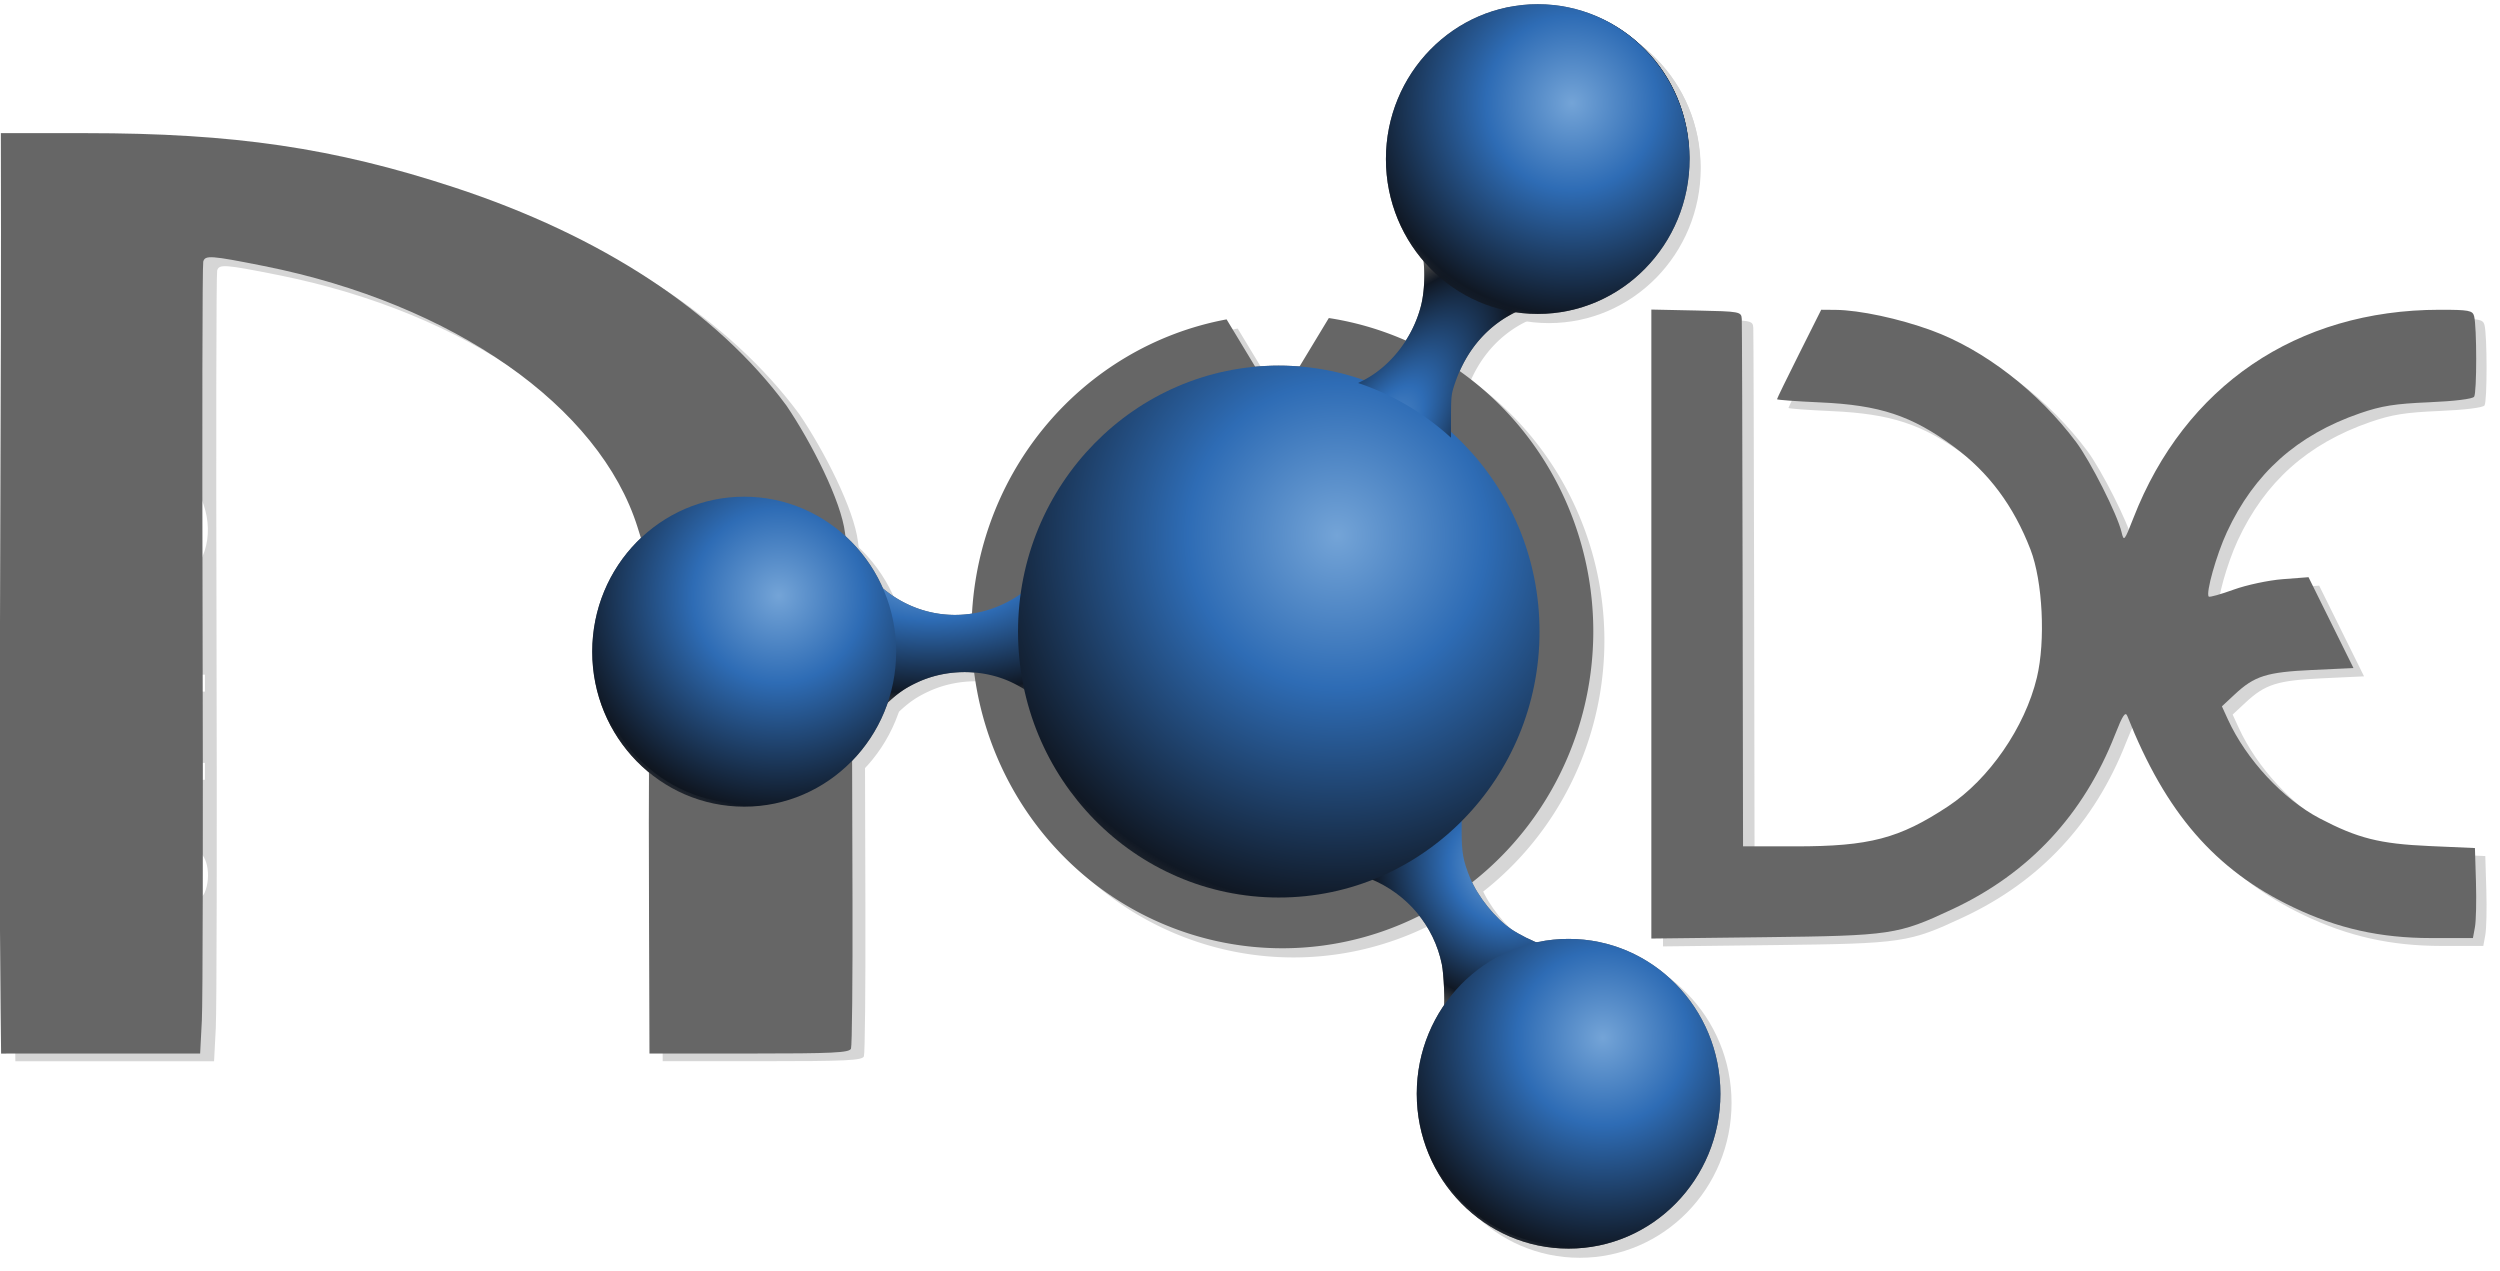 <?xml version="1.0" encoding="UTF-8" standalone="no"?>
<svg
   xmlns:dc="http://purl.org/dc/elements/1.1/"
   xmlns:cc="http://creativecommons.org/ns#"
   xmlns:rdf="http://www.w3.org/1999/02/22-rdf-syntax-ns#"
   xmlns:svg="http://www.w3.org/2000/svg"
   xmlns="http://www.w3.org/2000/svg"
   xmlns:xlink="http://www.w3.org/1999/xlink"
   id="svg2432"
   version="1.1"
   viewBox="0 0 665.775 338.521"
   height="338.521mm"
   width="665.775mm">
  <defs
     id="defs2426">
    <radialGradient
       xlink:href="#linearGradient1834"
       id="radialGradient2228"
       gradientUnits="userSpaceOnUse"
       gradientTransform="matrix(0.573,-0.406,0.459,0.648,173.479,68.375)"
       cx="508.688"
       cy="68.759"
       fx="508.688"
       fy="68.759"
       r="16.816" />
    <linearGradient
       id="linearGradient1834">
      <stop
         id="stop1826"
         offset="0"
         style="stop-color:#74a4d7;stop-opacity:1" />
      <stop
         style="stop-color:#2e6cb5;stop-opacity:1"
         offset="0.339"
         id="stop1828" />
      <stop
         style="stop-color:#101824;stop-opacity:1"
         offset="0.825"
         id="stop1830" />
      <stop
         id="stop1832"
         offset="1"
         style="stop-color:#191919;stop-opacity:0" />
    </linearGradient>
    <radialGradient
       xlink:href="#linearGradient1834"
       id="radialGradient1373"
       gradientUnits="userSpaceOnUse"
       gradientTransform="matrix(2.345,-0.035,0.018,1.206,-620.289,-150.914)"
       cx="457.454"
       cy="40.882"
       fx="457.454"
       fy="40.882"
       r="9.767" />
    <radialGradient
       xlink:href="#linearGradient1834"
       id="radialGradient2230"
       gradientUnits="userSpaceOnUse"
       gradientTransform="matrix(1.756,0,0,1.791,-1279.05,-103.531)"
       cx="452.424"
       cy="124.875"
       fx="452.424"
       fy="124.875"
       r="19.571" />
    <radialGradient
       xlink:href="#linearGradient1834"
       id="radialGradient1365"
       gradientUnits="userSpaceOnUse"
       gradientTransform="matrix(1.007,0,0,1.027,-896.657,-12.846)"
       cx="452.424"
       cy="124.875"
       fx="452.424"
       fy="124.875"
       r="19.571" />
    <radialGradient
       xlink:href="#linearGradient1834"
       id="radialGradient1367"
       gradientUnits="userSpaceOnUse"
       gradientTransform="matrix(1.006,0,0,1.026,-960.563,-47.227)"
       cx="452.424"
       cy="124.875"
       fx="452.424"
       fy="124.875"
       r="19.571" />
    <radialGradient
       xlink:href="#linearGradient1834"
       id="radialGradient1369"
       gradientUnits="userSpaceOnUse"
       gradientTransform="matrix(1.006,0,0,1.026,-958.157,25.704)"
       cx="452.424"
       cy="124.875"
       fx="452.424"
       fy="124.875"
       r="19.571" />
    <radialGradient
       xlink:href="#linearGradient1834"
       id="radialGradient2232"
       gradientUnits="userSpaceOnUse"
       gradientTransform="matrix(1.638,-2.45,0.581,0.389,-373.624,1100.948)"
       cx="508.155"
       cy="47.589"
       fx="508.155"
       fy="47.589"
       r="11.02" />
    <radialGradient
       xlink:href="#linearGradient1834"
       id="radialGradient1882"
       gradientUnits="userSpaceOnUse"
       gradientTransform="matrix(1.957,-1.386,1.567,2.213,-1233.382,758.796)"
       cx="509.955"
       cy="68.824"
       fx="509.955"
       fy="68.824"
       r="16.816" />
    <radialGradient
       xlink:href="#linearGradient1834"
       id="radialGradient1884"
       gradientUnits="userSpaceOnUse"
       gradientTransform="matrix(8.003,-0.119,0.061,4.117,-3942.537,10.356)"
       cx="457.454"
       cy="40.882"
       fx="457.454"
       fy="40.882"
       r="9.767" />
    <radialGradient
       xlink:href="#linearGradient1834"
       id="radialGradient1886"
       gradientUnits="userSpaceOnUse"
       gradientTransform="matrix(5.993,0,0,6.113,-2539.965,-878.784)"
       cx="452.424"
       cy="124.875"
       fx="452.424"
       fy="124.875"
       r="19.571" />
    <radialGradient
       xlink:href="#linearGradient1834"
       id="radialGradient1888"
       gradientUnits="userSpaceOnUse"
       gradientTransform="matrix(3.437,0,0,3.506,-1234.845,-569.276)"
       cx="452.424"
       cy="124.875"
       fx="452.424"
       fy="124.875"
       r="19.571" />
    <radialGradient
       xlink:href="#linearGradient1834"
       id="radialGradient1890"
       gradientUnits="userSpaceOnUse"
       gradientTransform="matrix(3.434,0,0,3.503,-1452.958,-686.617)"
       cx="452.424"
       cy="124.875"
       fx="452.424"
       fy="124.875"
       r="19.571" />
    <radialGradient
       xlink:href="#linearGradient1834"
       id="radialGradient2234"
       gradientUnits="userSpaceOnUse"
       gradientTransform="matrix(3.792,-5.712,1.989,1.32,-2185.982,2937.273)"
       cx="508.155"
       cy="47.589"
       fx="508.155"
       fy="47.589"
       r="11.02" />
    <radialGradient
       xlink:href="#linearGradient1834"
       id="radialGradient1892"
       gradientUnits="userSpaceOnUse"
       gradientTransform="matrix(3.434,0,0,3.503,-1444.748,-437.701)"
       cx="452.424"
       cy="124.875"
       fx="452.424"
       fy="124.875"
       r="19.571" />
    <filter
       height="1.022"
       y="-0.011"
       width="1.011"
       x="-0.005"
       id="filter5660"
       style="color-interpolation-filters:sRGB">
      <feGaussianBlur
         id="feGaussianBlur5662"
         stdDeviation="0.435" />
    </filter>
  </defs>
  <g
     transform="translate(527.513,27.189)"
     id="layer1">
    <g
       style="opacity:0.161;fill:#000000;stroke-width:0.293;filter:url(#filter5660)"
       id="g5594"
       transform="matrix(3.413,0,0,3.413,-1822.492,527.874)">
      <ellipse
         transform="scale(-1)"
         ry="11.829"
         rx="11.598"
         cy="149.65"
         cx="-500.495"
         id="ellipse5566"
         style="opacity:1;fill:#000000;fill-opacity:1;stroke:none;stroke-width:0.029;stroke-linecap:round;stroke-linejoin:round;stroke-miterlimit:4;stroke-dasharray:none;stroke-dashoffset:28.913;stroke-opacity:1;paint-order:stroke fill markers" />
      <path
         id="path5568"
         d="m 483.979,-137.099 -4.02,6.651 -3.957,-6.547 a 24.259,24.742 0 0 0 -19.904,24.329 24.259,24.742 0 0 0 24.258,24.742 24.259,24.742 0 0 0 24.258,-24.742 24.259,24.742 0 0 0 -20.636,-24.433 z"
         style="opacity:1;fill:#000000;fill-opacity:1;stroke:none;stroke-width:0.029;stroke-linecap:round;stroke-linejoin:round;stroke-miterlimit:4;stroke-dasharray:none;stroke-dashoffset:28.913;stroke-opacity:1;paint-order:stroke fill markers" />
      <ellipse
         transform="scale(-1)"
         style="opacity:1;fill:#000000;fill-opacity:1;stroke:none;stroke-width:0.029;stroke-linecap:round;stroke-linejoin:round;stroke-miterlimit:4;stroke-dasharray:none;stroke-dashoffset:28.913;stroke-opacity:1;paint-order:stroke fill markers"
         id="ellipse5570"
         cx="-502.5"
         cy="76.586"
         rx="11.598"
         ry="11.829" />
      <ellipse
         style="opacity:1;fill:#000000;fill-opacity:1;stroke:none;stroke-width:0.029;stroke-linecap:round;stroke-linejoin:round;stroke-miterlimit:4;stroke-dasharray:none;stroke-dashoffset:28.913;stroke-opacity:1;paint-order:stroke fill markers"
         id="ellipse5572"
         cx="480.405"
         cy="-112.67"
         rx="19.571"
         ry="19.961" />
      <path
         style="fill:#000000;fill-opacity:1;stroke-width:0.293"
         d="m 446.921,-102.771 0.03,11.09 c 0.017,6.099 -0.036,11.262 -0.116,11.472 -0.123,0.321 -1.389,0.382 -7.924,0.382 h -7.777 l -0.034,-10.385 c -0.019,-5.712 -0.021,-10.778 -0.005,-11.259 l -0.423,-17.872 -0.462,-1.475 c -2.96,-9.441 -14.369,-17.422 -29.106,-20.359 -4.149,-0.827 -4.587,-0.859 -4.733,-0.345 -0.07,0.244 -0.092,13.065 -0.05,28.49 0.042,15.425 0.016,29.207 -0.058,30.626 l -0.134,2.58 h -7.765 c -7.752,0 0,0 -7.74,0.003 0,0 -0.068,-5.457 -0.1,-11.314 l -0.058,-10.649 7.474,-1e-4 7.474,-9e-5 v -0.661 -0.661 h -3.544 -3.544 l -0.821,-0.935 c -0.643,-0.733 -0.82,-1.177 -0.817,-2.051 0.005,-1.255 0.119,-1.488 1.047,-2.123 0.534,-0.365 1.301,-0.448 4.167,-0.448 h 3.513 v -0.661 -0.661 h -3.316 c -4.499,0 -5.921,0.594 -6.491,2.71 -0.352,1.307 -0.123,2.374 0.725,3.382 l 0.663,0.787 -3.265,2e-5 -3.265,2e-5 0.069,-24.209 0.069,-24.209 h 6.619 c 11.541,0 19.315,1.145 28.697,4.226 11.509,3.779 20.462,9.659 25.886,17.001 1.959,2.892 4.263,7.432 4.563,9.928 0.311,1.349 0.551,17.604 0.551,17.604 z m -60.236,12.228 v -1.191 l 3.109,-0.031 c 1.71,-0.017 3.212,-0.013 3.338,0.01 0.632,0.115 1.975,-0.597 2.245,-1.19 0.6,-1.318 0.174,-3.287 -0.711,-3.287 -0.454,0 -0.473,0.097 -0.213,1.07 0.496,1.858 0.292,1.962 -4.025,2.046 l -3.742,0.073 v -1.33 c 0,-1.154 -0.07,-1.33 -0.529,-1.33 -0.459,0 -0.529,0.176 -0.529,1.323 v 1.323 h -1.587 c -0.873,0 -1.587,0.08 -1.587,0.178 0,0.595 0.974,1.145 2.025,1.145 h 1.15 v 1.191 c 0,1.014 0.078,1.191 0.529,1.191 0.451,0 0.529,-0.176 0.529,-1.191 z M 393.602,-117.259 c 1.976,-1.308 2.6,-3.986 1.517,-6.505 -0.448,-1.041 -0.689,-1.306 -1.191,-1.306 -0.346,0 -0.628,0.03 -0.628,0.066 6e-4,0.036 0.298,0.652 0.661,1.368 0.363,0.716 0.66,1.668 0.66,2.117 -9.2e-4,1.832 -1.827,3.858 -3.478,3.858 h -0.755 v -3.689 c 0,-2.029 -0.1,-3.751 -0.223,-3.827 -0.123,-0.076 -0.672,-0.065 -1.221,0.024 -1.322,0.214 -2.891,1.719 -3.331,3.192 -0.63,2.111 0.73,4.548 2.958,5.299 1.457,0.492 3.807,0.213 5.031,-0.597 z m -5.641,-1.12 c -2.016,-1.251 -1.591,-4.73 0.641,-5.254 l 0.728,-0.171 v 2.939 c 0,3.177 -0.065,3.295 -1.369,2.486 z m 121.225,5.094 v -24.501 l 3.506,0.074 c 3.426,0.072 3.506,0.087 3.539,0.669 0.018,0.327 0.048,9.704 0.066,20.836 l 0.033,20.241 h 4.085 c 5.771,0 8.076,-0.604 11.881,-3.113 3.2,-2.11 5.997,-6.163 6.927,-10.039 0.684,-2.85 0.452,-7.507 -0.495,-9.965 -1.318,-3.419 -3.259,-6.02 -5.992,-8.033 -3.271,-2.409 -5.754,-3.231 -10.385,-3.437 -1.855,-0.083 -3.373,-0.194 -3.373,-0.248 0,-0.054 0.775,-1.644 1.722,-3.534 l 1.722,-3.436 1.123,0.009 c 1.847,0.015 4.942,0.677 7.45,1.593 4.109,1.5 8.326,4.753 11.288,8.708 1.126,1.503 3.213,5.643 3.538,7.017 0.178,0.752 0.223,0.699 0.923,-1.102 4.002,-10.285 12.73,-16.219 23.863,-16.224 2.269,-10e-4 2.563,0.053 2.678,0.494 0.217,0.828 0.218,5.967 0.002,6.28 -0.12,0.174 -1.545,0.35 -3.51,0.432 -2.666,0.113 -3.712,0.279 -5.395,0.86 -4.893,1.689 -8.238,4.68 -10.359,9.262 -0.818,1.767 -1.661,4.766 -1.41,5.016 0.065,0.065 0.938,-0.179 1.939,-0.542 1.001,-0.363 2.723,-0.73 3.827,-0.815 l 2.006,-0.154 1.751,3.54 1.751,3.54 -3.207,0.149 c -3.567,0.166 -4.5,0.46 -6.051,1.907 l -0.993,0.926 0.468,1.022 c 1.424,3.113 4.296,6.208 7.151,7.705 2.953,1.549 4.669,1.983 8.522,2.154 l 3.572,0.159 0.08,2.646 c 0.044,1.455 0.009,3.033 -0.078,3.506 l -0.158,0.86 h -3.261 c -3.944,0 -7.279,-0.745 -10.738,-2.399 -6.092,-2.912 -9.929,-7.335 -12.924,-14.898 -0.152,-0.383 -0.368,-0.058 -0.956,1.441 -2.454,6.256 -6.698,10.812 -12.676,13.61 -4.25,1.989 -4.735,2.061 -14.653,2.179 l -8.797,0.105 v -24.501 z"
         id="path5574" />
      <path
         d="m 494.624,-99.09 c -0.302,0.312 -0.614,0.615 -0.935,0.907 0.003,0.016 0.007,0.032 0.01,0.048 0.006,0.048 -0.023,0.035 -0.062,0.003 -2.208,2.038 -4.814,3.577 -7.646,4.515 -0.011,0.049 -0.024,0.101 -0.036,0.152 0.174,-0.056 0.348,-0.115 0.52,-0.176 l 0.72,0.291 c 2.886,1.164 4.992,3.671 5.602,6.673 0.152,0.749 0.256,3.033 0.142,3.391 1.712,-1.723 2.245,-3.543 7.591,-4.97 -0.553,-0.164 -1.704,-0.738 -2.32,-1.157 -1.247,-0.849 -2.601,-2.532 -3.196,-3.974 -0.558,-1.354 -0.673,-1.985 -0.673,-3.725 v -1.481 c 0.085,-0.094 0.169,-0.188 0.252,-0.284 0.011,-0.072 0.02,-0.142 0.031,-0.214 z"
         style="opacity:1;fill:#000000;fill-opacity:1;stroke:none;stroke-width:0.029;stroke-linecap:round;stroke-linejoin:round;stroke-miterlimit:4;stroke-dasharray:none;stroke-dashoffset:28.913;stroke-opacity:1;paint-order:stroke fill markers"
         id="path5576" />
      <ellipse
         transform="scale(-1)"
         ry="20.278"
         rx="19.882"
         cy="112.794"
         cx="-480.306"
         id="ellipse5578"
         style="opacity:1;fill:#000000;fill-opacity:1;stroke:none;stroke-width:0.029;stroke-linecap:round;stroke-linejoin:round;stroke-miterlimit:4;stroke-dasharray:none;stroke-dashoffset:28.913;stroke-opacity:1;paint-order:stroke fill markers" />
      <path
         style="opacity:1;fill:#000000;fill-opacity:1;stroke:none;stroke-width:0.029;stroke-linecap:round;stroke-linejoin:round;stroke-miterlimit:4;stroke-dasharray:none;stroke-dashoffset:28.913;stroke-opacity:1;paint-order:stroke fill markers"
         d="m 444.878,-120.911 a 11.708,11.941 0 0 1 5.015,9.793 11.708,11.941 0 0 1 -8.567,11.502 11.706,11.94 0 0 0 7.757,-7.041 c 0.109,-0.09 0.241,-0.205 0.396,-0.353 0.861,-0.818 1.456,-1.229 2.426,-1.677 2.16,-0.998 4.798,-1.048 6.996,-0.133 0.724,0.301 1.626,0.834 2.144,1.255 a 20.141,20.542 0 0 1 -0.686,-5.277 20.141,20.542 0 0 1 0.278,-3.247 c -0.096,0.069 -0.189,0.135 -0.343,0.254 -3.311,2.551 -7.747,2.533 -10.951,-0.043 -0.249,-0.2 -0.448,-0.355 -0.597,-0.467 a 11.706,11.94 0 0 0 -3.869,-4.565 z"
         id="path5580" />
      <ellipse
         style="opacity:1;fill:#000000;fill-opacity:1;stroke:none;stroke-width:0.029;stroke-linecap:round;stroke-linejoin:round;stroke-miterlimit:4;stroke-dasharray:none;stroke-dashoffset:28.913;stroke-opacity:1;paint-order:stroke fill markers"
         id="ellipse5582"
         cx="-480.075"
         cy="112.635"
         rx="20.346"
         ry="20.751"
         transform="scale(-1)" />
      <ellipse
         transform="scale(-1)"
         style="opacity:1;fill:#000000;fill-opacity:1;stroke:none;stroke-width:0.029;stroke-linecap:round;stroke-linejoin:round;stroke-miterlimit:4;stroke-dasharray:none;stroke-dashoffset:28.913;stroke-opacity:1;paint-order:stroke fill markers"
         id="ellipse5584"
         cx="-438.355"
         cy="111.063"
         rx="11.598"
         ry="11.829" />
      <ellipse
         ry="12.094"
         rx="11.857"
         cy="111.066"
         cx="-438.363"
         id="ellipse5586"
         style="opacity:1;fill:#000000;fill-opacity:1;stroke:none;stroke-width:0.029;stroke-linecap:round;stroke-linejoin:round;stroke-miterlimit:4;stroke-dasharray:none;stroke-dashoffset:28.913;stroke-opacity:1;paint-order:stroke fill markers"
         transform="scale(-1)" />
      <ellipse
         ry="12.083"
         rx="11.847"
         cy="76.572"
         cx="-502.688"
         id="ellipse5588"
         style="opacity:1;fill:#000000;fill-opacity:1;stroke:none;stroke-width:0.029;stroke-linecap:round;stroke-linejoin:round;stroke-miterlimit:4;stroke-dasharray:none;stroke-dashoffset:28.913;stroke-opacity:1;paint-order:stroke fill markers"
         transform="scale(-1)" />
      <ellipse
         style="opacity:1;fill:#000000;fill-opacity:1;stroke:none;stroke-width:0.029;stroke-linecap:round;stroke-linejoin:round;stroke-miterlimit:4;stroke-dasharray:none;stroke-dashoffset:28.913;stroke-opacity:1;paint-order:stroke fill markers"
         id="ellipse5590"
         cx="-500.282"
         cy="149.503"
         rx="11.847"
         ry="12.083"
         transform="scale(-1)" />
      <path
         style="opacity:1;fill:#000000;fill-opacity:1;stroke:none;stroke-width:0.029;stroke-linecap:round;stroke-linejoin:round;stroke-miterlimit:4;stroke-dasharray:none;stroke-dashoffset:28.913;stroke-opacity:1;paint-order:stroke fill markers"
         d="m 488.783,-149.102 a 11.859,12.095 0 0 0 2.391,6.484 c 0.339,1.197 0.343,3.2 0,4.554 -0.643,2.533 -2.407,4.788 -4.602,5.88 l -0.309,0.154 a 20.403,20.809 0 0 1 7.247,4.266 c 1.4e-4,-0.236 0,-0.661 0.003,-1.473 0.003,-1.768 0.018,-1.904 0.293,-2.728 0.899,-2.694 2.671,-4.699 5.077,-5.745 l 0.472,-0.205 a 11.859,12.095 0 0 0 1.246,0.07 11.859,12.095 0 0 0 8.2,-3.39 11.86,12.096 0 0 1 -8.191,3.354 11.86,12.096 0 0 1 -11.828,-11.219 z"
         id="path5592" />
    </g>
    <ellipse
       transform="scale(-1)"
       ry="40.371"
       rx="39.583"
       cy="-14.669"
       cx="117.265"
       id="ellipse1383"
       style="opacity:1;fill:#666666;fill-opacity:1;stroke:none;stroke-width:0.1;stroke-linecap:round;stroke-linejoin:round;stroke-miterlimit:4;stroke-dasharray:none;stroke-dashoffset:28.913;stroke-opacity:1;paint-order:stroke fill markers" />
    <path
       id="path1291"
       d="m -173.635,57.508 -13.72,22.701 -13.505,-22.345 a 82.795,84.444 0 0 0 -67.932,83.035 82.795,84.444 0 0 0 82.795,84.444 82.795,84.444 0 0 0 82.795,-84.444 82.795,84.444 0 0 0 -70.433,-83.391 z"
       style="opacity:1;fill:#666666;fill-opacity:1;stroke:none;stroke-width:0.1;stroke-linecap:round;stroke-linejoin:round;stroke-miterlimit:4;stroke-dasharray:none;stroke-dashoffset:28.913;stroke-opacity:1;paint-order:stroke fill markers" />
    <ellipse
       transform="scale(-1)"
       style="opacity:1;fill:#666666;fill-opacity:1;stroke:none;stroke-width:0.1;stroke-linecap:round;stroke-linejoin:round;stroke-miterlimit:4;stroke-dasharray:none;stroke-dashoffset:28.913;stroke-opacity:1;paint-order:stroke fill markers"
       id="ellipse1381"
       cx="110.424"
       cy="-264.042"
       rx="39.583"
       ry="40.371" />
    <ellipse
       style="opacity:1;fill:#666666;fill-opacity:1;stroke:none;stroke-width:0.1;stroke-linecap:round;stroke-linejoin:round;stroke-miterlimit:4;stroke-dasharray:none;stroke-dashoffset:28.913;stroke-opacity:1;paint-order:stroke fill markers"
       id="ellipse1287"
       cx="-185.834"
       cy="140.885"
       rx="66.796"
       ry="68.127" />
    <path
       id="path1289"
       transform="scale(0.265)"
       d="m -1989.76,31.209 c 0.798,259.547 -1.995,549.486 -1.033,779.023 0.409,75.555 1.283,145.949 1.283,145.949 99.85,-0.038 -0.148,-0.037 99.85,-0.037 h 100.17 l 1.726,-33.277 c 0.949,-18.302 1.285,-196.079 0.744,-395.059 -0.54,-198.98 -0.25,-364.36 0.646,-367.514 1.884,-6.626 7.529,-6.214 61.051,4.455 190.097,37.894 337.271,140.841 375.457,262.629 l 5.965,19.025 5.455,230.543 c -0.205,6.201 -0.176,71.556 0.064,145.234 l 0.438,133.963 h 100.318 c 84.293,0 100.622,-0.789 102.211,-4.93 1.04,-2.71 1.716,-69.302 1.502,-147.982 l -0.393,-143.057 c 0,0 -3.091,-209.688 -7.107,-227.084 -3.877,-32.202 -33.593,-90.766 -58.865,-128.07 -69.965,-94.703 -185.457,-170.555 -333.914,-219.305 C -1655.217,45.975 -1755.5,31.209 -1904.373,31.209 Z M -331.1,208.492 v 316.049 l -0.002,-0.002 v 316.049 l 113.484,-1.35 c 127.929,-1.521 134.183,-2.451 189.012,-28.107 77.113,-36.085 131.859,-94.86 163.52,-175.559 7.588,-19.34 10.373,-23.539 12.332,-18.592 38.64,97.553 88.136,154.608 166.715,192.176 44.619,21.332 87.637,30.941 138.512,30.941 h 42.07 l 2.037,-11.092 c 1.123,-6.101 1.574,-26.451 1.008,-45.223 l -1.029,-34.131 -46.076,-2.045 c -49.707,-2.207 -71.836,-7.801 -109.934,-27.787 -36.823,-19.317 -73.875,-59.244 -92.242,-99.396 l -6.031,-13.186 12.805,-11.949 c 20.005,-18.667 32.052,-22.464 78.061,-24.604 l 41.361,-1.924 -22.59,-45.658 -22.592,-45.66 -25.881,1.992 c -14.234,1.095 -36.447,5.827 -49.363,10.516 -12.916,4.688 -24.17,7.838 -25.01,6.998 -3.235,-3.235 7.64,-41.914 18.193,-64.709 27.365,-59.107 70.513,-97.686 133.629,-119.479 21.708,-7.495 35.205,-9.648 69.594,-11.1 25.338,-1.069 43.724,-3.334 45.273,-5.578 2.79,-4.039 2.767,-70.319 -0.027,-81.004 -1.488,-5.691 -5.279,-6.392 -34.551,-6.379 -143.62,0.06 -256.208,76.603 -307.828,209.277 -9.041,23.236 -9.618,23.925 -11.912,14.221 -4.193,-17.732 -31.118,-71.136 -45.641,-90.523 C 57.584,290.659 3.193,248.702 -49.814,229.35 -82.169,217.537 -122.099,209.003 -145.92,208.807 l -14.48,-0.117 -22.209,44.32 c -12.215,24.376 -22.209,44.891 -22.209,45.586 0,0.696 19.582,2.136 43.516,3.203 59.734,2.661 91.763,13.261 133.963,44.334 35.264,25.967 60.293,59.52 77.299,103.621 12.224,31.701 15.212,91.773 6.391,128.543 -11.995,49.999 -48.067,102.278 -89.352,129.5 -49.08,32.362 -78.812,40.152 -153.256,40.152 h -52.691 L -239.375,486.852 c -0.233,-143.603 -0.619,-264.552 -0.854,-268.775 -0.417,-7.504 -1.454,-7.703 -45.648,-8.633 z"
       style="fill:#666666;fill-opacity:1;stroke-width:3.78" />
    <path
       d="m -137.303,187.233 c -1.032,1.065 -2.096,2.098 -3.19,3.097 0.01,0.055 0.024,0.108 0.034,0.164 0.021,0.165 -0.079,0.12 -0.21,0.009 -7.535,6.957 -16.429,12.209 -26.097,15.41 -0.039,0.169 -0.082,0.345 -0.125,0.519 0.594,-0.192 1.186,-0.392 1.775,-0.599 l 2.458,0.992 c 9.851,3.972 17.037,12.53 19.121,22.774 0.52,2.557 0.874,10.352 0.486,11.575 5.844,-5.882 7.663,-12.091 25.907,-16.964 -1.886,-0.559 -5.816,-2.519 -7.918,-3.949 -4.256,-2.896 -8.878,-8.643 -10.907,-13.562 -1.906,-4.621 -2.296,-6.773 -2.296,-12.714 v -5.054 c 0.289,-0.32 0.576,-0.643 0.86,-0.968 0.036,-0.245 0.068,-0.483 0.104,-0.729 z"
       style="opacity:1;fill:#666666;fill-opacity:1;stroke:none;stroke-width:0.1;stroke-linecap:round;stroke-linejoin:round;stroke-miterlimit:4;stroke-dasharray:none;stroke-dashoffset:28.913;stroke-opacity:1;paint-order:stroke fill markers"
       id="path1355" />
    <ellipse
       transform="scale(-1)"
       ry="69.208"
       rx="67.857"
       cy="-140.462"
       cx="186.172"
       id="ellipse1377"
       style="opacity:1;fill:#666666;fill-opacity:1;stroke:none;stroke-width:0.1;stroke-linecap:round;stroke-linejoin:round;stroke-miterlimit:4;stroke-dasharray:none;stroke-dashoffset:28.913;stroke-opacity:1;paint-order:stroke fill markers" />
    <path
       style="opacity:1;fill:#666666;fill-opacity:1;stroke:none;stroke-width:0.1;stroke-linecap:round;stroke-linejoin:round;stroke-miterlimit:4;stroke-dasharray:none;stroke-dashoffset:28.913;stroke-opacity:1;paint-order:stroke fill markers"
       d="m -307.089,112.757 a 39.959,40.755 0 0 1 17.118,33.423 39.959,40.755 0 0 1 -29.239,39.258 39.955,40.75 0 0 0 26.476,-24.031 c 0.372,-0.308 0.822,-0.701 1.351,-1.204 2.94,-2.791 4.97,-4.193 8.279,-5.723 7.373,-3.406 16.375,-3.578 23.878,-0.454 2.47,1.028 5.548,2.847 7.318,4.284 a 68.74,70.109 0 0 1 -2.341,-18.011 68.74,70.109 0 0 1 0.949,-11.084 c -0.328,0.235 -0.646,0.461 -1.172,0.865 -11.301,8.707 -26.439,8.647 -37.376,-0.148 -0.848,-0.682 -1.53,-1.213 -2.037,-1.595 a 39.955,40.75 0 0 0 -13.204,-15.581 z"
       id="path1353" />
    <ellipse
       style="opacity:1;fill:#666666;fill-opacity:1;stroke:none;stroke-width:0.1;stroke-linecap:round;stroke-linejoin:round;stroke-miterlimit:4;stroke-dasharray:none;stroke-dashoffset:28.913;stroke-opacity:1;paint-order:stroke fill markers"
       id="ellipse1295"
       cx="186.961"
       cy="-141.006"
       rx="69.441"
       ry="70.824"
       transform="scale(-1)" />
    <ellipse
       transform="scale(-1)"
       style="opacity:1;fill:#666666;fill-opacity:1;stroke:none;stroke-width:0.1;stroke-linecap:round;stroke-linejoin:round;stroke-miterlimit:4;stroke-dasharray:none;stroke-dashoffset:28.913;stroke-opacity:1;paint-order:stroke fill markers"
       id="ellipse1379"
       cx="329.351"
       cy="-146.368"
       rx="39.583"
       ry="40.371" />
    <ellipse
       ry="41.276"
       rx="40.47"
       cy="-146.36"
       cx="329.324"
       id="ellipse1297"
       style="opacity:1;fill:#666666;fill-opacity:1;stroke:none;stroke-width:0.1;stroke-linecap:round;stroke-linejoin:round;stroke-miterlimit:4;stroke-dasharray:none;stroke-dashoffset:28.913;stroke-opacity:1;paint-order:stroke fill markers"
       transform="scale(-1)" />
    <ellipse
       ry="41.238"
       rx="40.433"
       cy="-264.087"
       cx="109.783"
       id="ellipse1299"
       style="opacity:1;fill:#666666;fill-opacity:1;stroke:none;stroke-width:0.1;stroke-linecap:round;stroke-linejoin:round;stroke-miterlimit:4;stroke-dasharray:none;stroke-dashoffset:28.913;stroke-opacity:1;paint-order:stroke fill markers"
       transform="scale(-1)" />
    <ellipse
       style="opacity:1;fill:#666666;fill-opacity:1;stroke:none;stroke-width:0.1;stroke-linecap:round;stroke-linejoin:round;stroke-miterlimit:4;stroke-dasharray:none;stroke-dashoffset:28.913;stroke-opacity:1;paint-order:stroke fill markers"
       id="ellipse1301"
       cx="117.993"
       cy="-15.171"
       rx="40.433"
       ry="41.238"
       transform="scale(-1)" />
    <path
       style="opacity:1;fill:#666666;fill-opacity:1;stroke:none;stroke-width:0.1;stroke-linecap:round;stroke-linejoin:round;stroke-miterlimit:4;stroke-dasharray:none;stroke-dashoffset:28.913;stroke-opacity:1;paint-order:stroke fill markers"
       d="m -157.241,16.543 a 40.475,41.281 0 0 0 8.16,22.131 c 1.155,4.084 1.171,10.923 0,15.544 -2.194,8.645 -8.217,16.34 -15.706,20.068 l -1.053,0.525 a 69.635,71.022 0 0 1 24.734,14.559 c 4.8e-4,-0.806 0,-2.257 0.01,-5.029 0.01,-6.035 0.062,-6.5 0.999,-9.311 3.068,-9.195 9.115,-16.039 17.33,-19.609 l 1.611,-0.7 a 40.475,41.281 0 0 0 4.253,0.238 40.475,41.281 0 0 0 27.988,-11.571 40.479,41.286 0 0 1 -27.955,11.446 40.479,41.286 0 0 1 -40.369,-38.292 z"
       id="path1351" />
    <ellipse
       style="opacity:1;fill:#000000;fill-opacity:1;stroke:none;stroke-width:0.1;stroke-linecap:round;stroke-linejoin:round;stroke-miterlimit:4;stroke-dasharray:none;stroke-dashoffset:28.913;stroke-opacity:1;paint-order:stroke fill markers"
       id="ellipse1852"
       cx="117.265"
       cy="-14.669"
       rx="39.583"
       ry="40.371"
       transform="scale(-1)" />
    <ellipse
       ry="40.371"
       rx="39.583"
       cy="-264.042"
       cx="110.424"
       id="ellipse1856"
       style="opacity:1;fill:#000000;fill-opacity:1;stroke:none;stroke-width:0.1;stroke-linecap:round;stroke-linejoin:round;stroke-miterlimit:4;stroke-dasharray:none;stroke-dashoffset:28.913;stroke-opacity:1;paint-order:stroke fill markers"
       transform="scale(-1)" />
    <ellipse
       ry="68.127"
       rx="66.796"
       cy="140.885"
       cx="-185.834"
       id="ellipse1858"
       style="opacity:1;fill:#ffffff;fill-opacity:1;stroke:none;stroke-width:0.1;stroke-linecap:round;stroke-linejoin:round;stroke-miterlimit:4;stroke-dasharray:none;stroke-dashoffset:28.913;stroke-opacity:1;paint-order:stroke fill markers" />
    <g
       transform="matrix(3.413,0,0,3.413,-1825.471,525.431)"
       style="fill:#373e45;fill-opacity:0;stroke-width:0.293"
       id="g1912">
      <path
         id="path1854"
         d="m 483.979,-137.099 -4.02,6.651 -3.957,-6.547 a 24.259,24.742 0 0 0 -19.904,24.329 24.259,24.742 0 0 0 24.258,24.742 24.259,24.742 0 0 0 24.258,-24.742 24.259,24.742 0 0 0 -20.636,-24.433 z"
         style="opacity:1;fill:#373e45;fill-opacity:0;stroke:none;stroke-width:0.029;stroke-linecap:round;stroke-linejoin:round;stroke-miterlimit:4;stroke-dasharray:none;stroke-dashoffset:28.913;stroke-opacity:1;paint-order:stroke fill markers" />
      <path
         style="fill:#373e45;fill-opacity:0;stroke-width:0.293"
         d="m 446.921,-102.771 0.03,11.09 c 0.017,6.099 -0.036,11.262 -0.116,11.472 -0.123,0.321 -1.389,0.382 -7.924,0.382 h -7.777 l -0.034,-10.385 c -0.019,-5.712 -0.021,-10.778 -0.005,-11.259 l -0.423,-17.872 -0.462,-1.475 c -2.96,-9.441 -14.369,-17.422 -29.106,-20.359 -4.149,-0.827 -4.587,-0.859 -4.733,-0.345 -0.07,0.244 -0.092,13.065 -0.05,28.49 0.042,15.425 0.016,29.207 -0.058,30.626 l -0.134,2.58 h -7.765 c -7.752,0 0,0 -7.74,0.003 0,0 -0.068,-5.457 -0.1,-11.314 l -0.058,-10.649 7.474,-1e-4 7.474,-9e-5 v -0.661 -0.661 h -3.544 -3.544 l -0.821,-0.935 c -0.643,-0.733 -0.82,-1.177 -0.817,-2.051 0.005,-1.255 0.119,-1.488 1.047,-2.123 0.534,-0.365 1.301,-0.448 4.167,-0.448 h 3.513 v -0.661 -0.661 h -3.316 c -4.499,0 -5.921,0.594 -6.491,2.71 -0.352,1.307 -0.123,2.374 0.725,3.382 l 0.663,0.787 -3.265,2e-5 -3.265,2e-5 0.069,-24.209 0.069,-24.209 h 6.619 c 11.541,0 19.315,1.145 28.697,4.226 11.509,3.779 20.462,9.659 25.886,17.001 1.959,2.892 4.263,7.432 4.563,9.928 0.311,1.349 0.551,17.604 0.551,17.604 z m -60.236,12.228 v -1.191 l 3.109,-0.031 c 1.71,-0.017 3.212,-0.013 3.338,0.01 0.632,0.115 1.975,-0.597 2.245,-1.19 0.6,-1.318 0.174,-3.287 -0.711,-3.287 -0.454,0 -0.473,0.097 -0.213,1.07 0.496,1.858 0.292,1.962 -4.025,2.046 l -3.742,0.073 v -1.33 c 0,-1.154 -0.07,-1.33 -0.529,-1.33 -0.459,0 -0.529,0.176 -0.529,1.323 v 1.323 h -1.587 c -0.873,0 -1.587,0.08 -1.587,0.178 0,0.595 0.974,1.145 2.025,1.145 h 1.15 v 1.191 c 0,1.014 0.078,1.191 0.529,1.191 0.451,0 0.529,-0.176 0.529,-1.191 z M 393.602,-117.259 c 1.976,-1.308 2.6,-3.986 1.517,-6.505 -0.448,-1.041 -0.689,-1.306 -1.191,-1.306 -0.346,0 -0.628,0.03 -0.628,0.066 6e-4,0.036 0.298,0.652 0.661,1.368 0.363,0.716 0.66,1.668 0.66,2.117 -9.2e-4,1.832 -1.827,3.858 -3.478,3.858 h -0.755 v -3.689 c 0,-2.029 -0.1,-3.751 -0.223,-3.827 -0.123,-0.076 -0.672,-0.065 -1.221,0.024 -1.322,0.214 -2.891,1.719 -3.331,3.192 -0.63,2.111 0.73,4.548 2.958,5.299 1.457,0.492 3.807,0.213 5.031,-0.597 z m -5.641,-1.12 c -2.016,-1.251 -1.591,-4.73 0.641,-5.254 l 0.728,-0.171 v 2.939 c 0,3.177 -0.065,3.295 -1.369,2.486 z m 121.225,5.094 v -24.501 l 3.506,0.074 c 3.426,0.072 3.506,0.087 3.539,0.669 0.018,0.327 0.048,9.704 0.066,20.836 l 0.033,20.241 h 4.085 c 5.771,0 8.076,-0.604 11.881,-3.113 3.2,-2.11 5.997,-6.163 6.927,-10.039 0.684,-2.85 0.452,-7.507 -0.495,-9.965 -1.318,-3.419 -3.259,-6.02 -5.992,-8.033 -3.271,-2.409 -5.754,-3.231 -10.385,-3.437 -1.855,-0.083 -3.373,-0.194 -3.373,-0.248 0,-0.054 0.775,-1.644 1.722,-3.534 l 1.722,-3.436 1.123,0.009 c 1.847,0.015 4.942,0.677 7.45,1.593 4.109,1.5 8.326,4.753 11.288,8.708 1.126,1.503 3.213,5.643 3.538,7.017 0.178,0.752 0.223,0.699 0.923,-1.102 4.002,-10.285 12.73,-16.219 23.863,-16.224 2.269,-10e-4 2.563,0.053 2.678,0.494 0.217,0.828 0.218,5.967 0.002,6.28 -0.12,0.174 -1.545,0.35 -3.51,0.432 -2.666,0.113 -3.712,0.279 -5.395,0.86 -4.893,1.689 -8.238,4.68 -10.359,9.262 -0.818,1.767 -1.661,4.766 -1.41,5.016 0.065,0.065 0.938,-0.179 1.939,-0.542 1.001,-0.363 2.723,-0.73 3.827,-0.815 l 2.006,-0.154 1.751,3.54 1.751,3.54 -3.207,0.149 c -3.567,0.166 -4.5,0.46 -6.051,1.907 l -0.993,0.926 0.468,1.022 c 1.424,3.113 4.296,6.208 7.151,7.705 2.953,1.549 4.669,1.983 8.522,2.154 l 3.572,0.159 0.08,2.646 c 0.044,1.455 0.009,3.033 -0.078,3.506 l -0.158,0.86 h -3.261 c -3.944,0 -7.279,-0.745 -10.738,-2.399 -6.092,-2.912 -9.929,-7.335 -12.924,-14.898 -0.152,-0.383 -0.368,-0.058 -0.956,1.441 -2.454,6.256 -6.698,10.812 -12.676,13.61 -4.25,1.989 -4.735,2.061 -14.653,2.179 l -8.797,0.105 v -24.501 z"
         id="path1860" />
    </g>
    <path
       id="path1862"
       style="opacity:1;fill:url(#radialGradient1882);fill-opacity:1;stroke:none;stroke-width:0.1;stroke-linecap:round;stroke-linejoin:round;stroke-miterlimit:4;stroke-dasharray:none;stroke-dashoffset:28.913;stroke-opacity:1;paint-order:stroke fill markers"
       d="m -137.303,187.233 c -1.032,1.065 -2.096,2.098 -3.19,3.097 0.01,0.055 0.024,0.108 0.034,0.164 0.021,0.165 -0.079,0.12 -0.21,0.009 -7.535,6.957 -16.429,12.209 -26.097,15.41 -0.039,0.169 -0.082,0.345 -0.125,0.519 0.594,-0.192 1.186,-0.392 1.775,-0.599 l 2.458,0.992 c 9.851,3.972 17.037,12.53 19.121,22.774 0.52,2.557 0.874,10.352 0.486,11.575 5.844,-5.882 7.663,-12.091 25.907,-16.964 -1.886,-0.559 -5.816,-2.519 -7.918,-3.949 -4.256,-2.896 -8.878,-8.643 -10.907,-13.562 -1.906,-4.621 -2.296,-6.773 -2.296,-12.714 v -5.054 c 0.289,-0.32 0.576,-0.643 0.86,-0.968 0.036,-0.245 0.068,-0.483 0.104,-0.729 z" />
    <ellipse
       style="opacity:1;fill:#000000;fill-opacity:1;stroke:none;stroke-width:0.1;stroke-linecap:round;stroke-linejoin:round;stroke-miterlimit:4;stroke-dasharray:none;stroke-dashoffset:28.913;stroke-opacity:1;paint-order:stroke fill markers"
       id="ellipse1864"
       cx="186.172"
       cy="-140.462"
       rx="67.857"
       ry="69.208"
       transform="scale(-1)" />
    <path
       id="path1866"
       d="m -307.089,112.757 a 39.959,40.755 0 0 1 17.118,33.423 39.959,40.755 0 0 1 -29.239,39.258 39.955,40.75 0 0 0 26.476,-24.031 c 0.372,-0.308 0.822,-0.701 1.351,-1.204 2.94,-2.791 4.97,-4.193 8.279,-5.723 7.373,-3.406 16.375,-3.578 23.878,-0.454 2.47,1.028 5.548,2.847 7.318,4.284 a 68.74,70.109 0 0 1 -2.341,-18.011 68.74,70.109 0 0 1 0.949,-11.084 c -0.328,0.235 -0.646,0.461 -1.172,0.865 -11.301,8.707 -26.439,8.647 -37.376,-0.148 -0.848,-0.682 -1.53,-1.213 -2.037,-1.595 a 39.955,40.75 0 0 0 -13.204,-15.581 z"
       style="opacity:1;fill:url(#radialGradient1884);fill-opacity:1;stroke:none;stroke-width:0.1;stroke-linecap:round;stroke-linejoin:round;stroke-miterlimit:4;stroke-dasharray:none;stroke-dashoffset:28.913;stroke-opacity:1;paint-order:stroke fill markers" />
    <ellipse
       transform="scale(-1)"
       ry="70.824"
       rx="69.441"
       cy="-141.006"
       cx="186.961"
       id="ellipse1868"
       style="opacity:1;fill:url(#radialGradient1886);fill-opacity:1;stroke:none;stroke-width:0.1;stroke-linecap:round;stroke-linejoin:round;stroke-miterlimit:4;stroke-dasharray:none;stroke-dashoffset:28.913;stroke-opacity:1;paint-order:stroke fill markers" />
    <ellipse
       ry="40.371"
       rx="39.583"
       cy="-146.368"
       cx="329.351"
       id="ellipse1870"
       style="opacity:1;fill:#000000;fill-opacity:1;stroke:none;stroke-width:0.1;stroke-linecap:round;stroke-linejoin:round;stroke-miterlimit:4;stroke-dasharray:none;stroke-dashoffset:28.913;stroke-opacity:1;paint-order:stroke fill markers"
       transform="scale(-1)" />
    <ellipse
       transform="scale(-1)"
       style="opacity:1;fill:url(#radialGradient1888);fill-opacity:1;stroke:none;stroke-width:0.1;stroke-linecap:round;stroke-linejoin:round;stroke-miterlimit:4;stroke-dasharray:none;stroke-dashoffset:28.913;stroke-opacity:1;paint-order:stroke fill markers"
       id="ellipse1872"
       cx="329.324"
       cy="-146.36"
       rx="40.47"
       ry="41.276" />
    <ellipse
       transform="scale(-1)"
       style="opacity:1;fill:url(#radialGradient1890);fill-opacity:1;stroke:none;stroke-width:0.1;stroke-linecap:round;stroke-linejoin:round;stroke-miterlimit:4;stroke-dasharray:none;stroke-dashoffset:28.913;stroke-opacity:1;paint-order:stroke fill markers"
       id="ellipse1874"
       cx="109.783"
       cy="-264.087"
       rx="40.433"
       ry="41.238" />
    <path
       id="path1878"
       d="m -157.241,16.543 a 40.475,41.281 0 0 0 8.16,22.131 c 1.155,4.084 1.171,10.923 0,15.544 -2.194,8.645 -8.217,16.34 -15.706,20.068 l -1.053,0.525 a 69.635,71.022 0 0 1 24.734,14.559 c 4.8e-4,-0.806 0,-2.257 0.01,-5.029 0.01,-6.035 0.062,-6.5 0.999,-9.311 3.068,-9.195 9.115,-16.039 17.33,-19.609 l 1.611,-0.7 a 40.475,41.281 0 0 0 4.253,0.238 40.475,41.281 0 0 0 27.988,-11.571 40.479,41.286 0 0 1 -27.955,11.446 40.479,41.286 0 0 1 -40.369,-38.292 z"
       style="opacity:1;fill:url(#radialGradient2234);fill-opacity:1;stroke:none;stroke-width:0.1;stroke-linecap:round;stroke-linejoin:round;stroke-miterlimit:4;stroke-dasharray:none;stroke-dashoffset:28.913;stroke-opacity:1;paint-order:stroke fill markers" />
    <ellipse
       transform="scale(-1)"
       ry="41.238"
       rx="40.433"
       cy="-15.171"
       cx="117.993"
       id="ellipse1876"
       style="opacity:1;fill:url(#radialGradient1892);fill-opacity:1;stroke:none;stroke-width:0.1;stroke-linecap:round;stroke-linejoin:round;stroke-miterlimit:4;stroke-dasharray:none;stroke-dashoffset:28.913;stroke-opacity:1;paint-order:stroke fill markers" />
  </g>
</svg>
